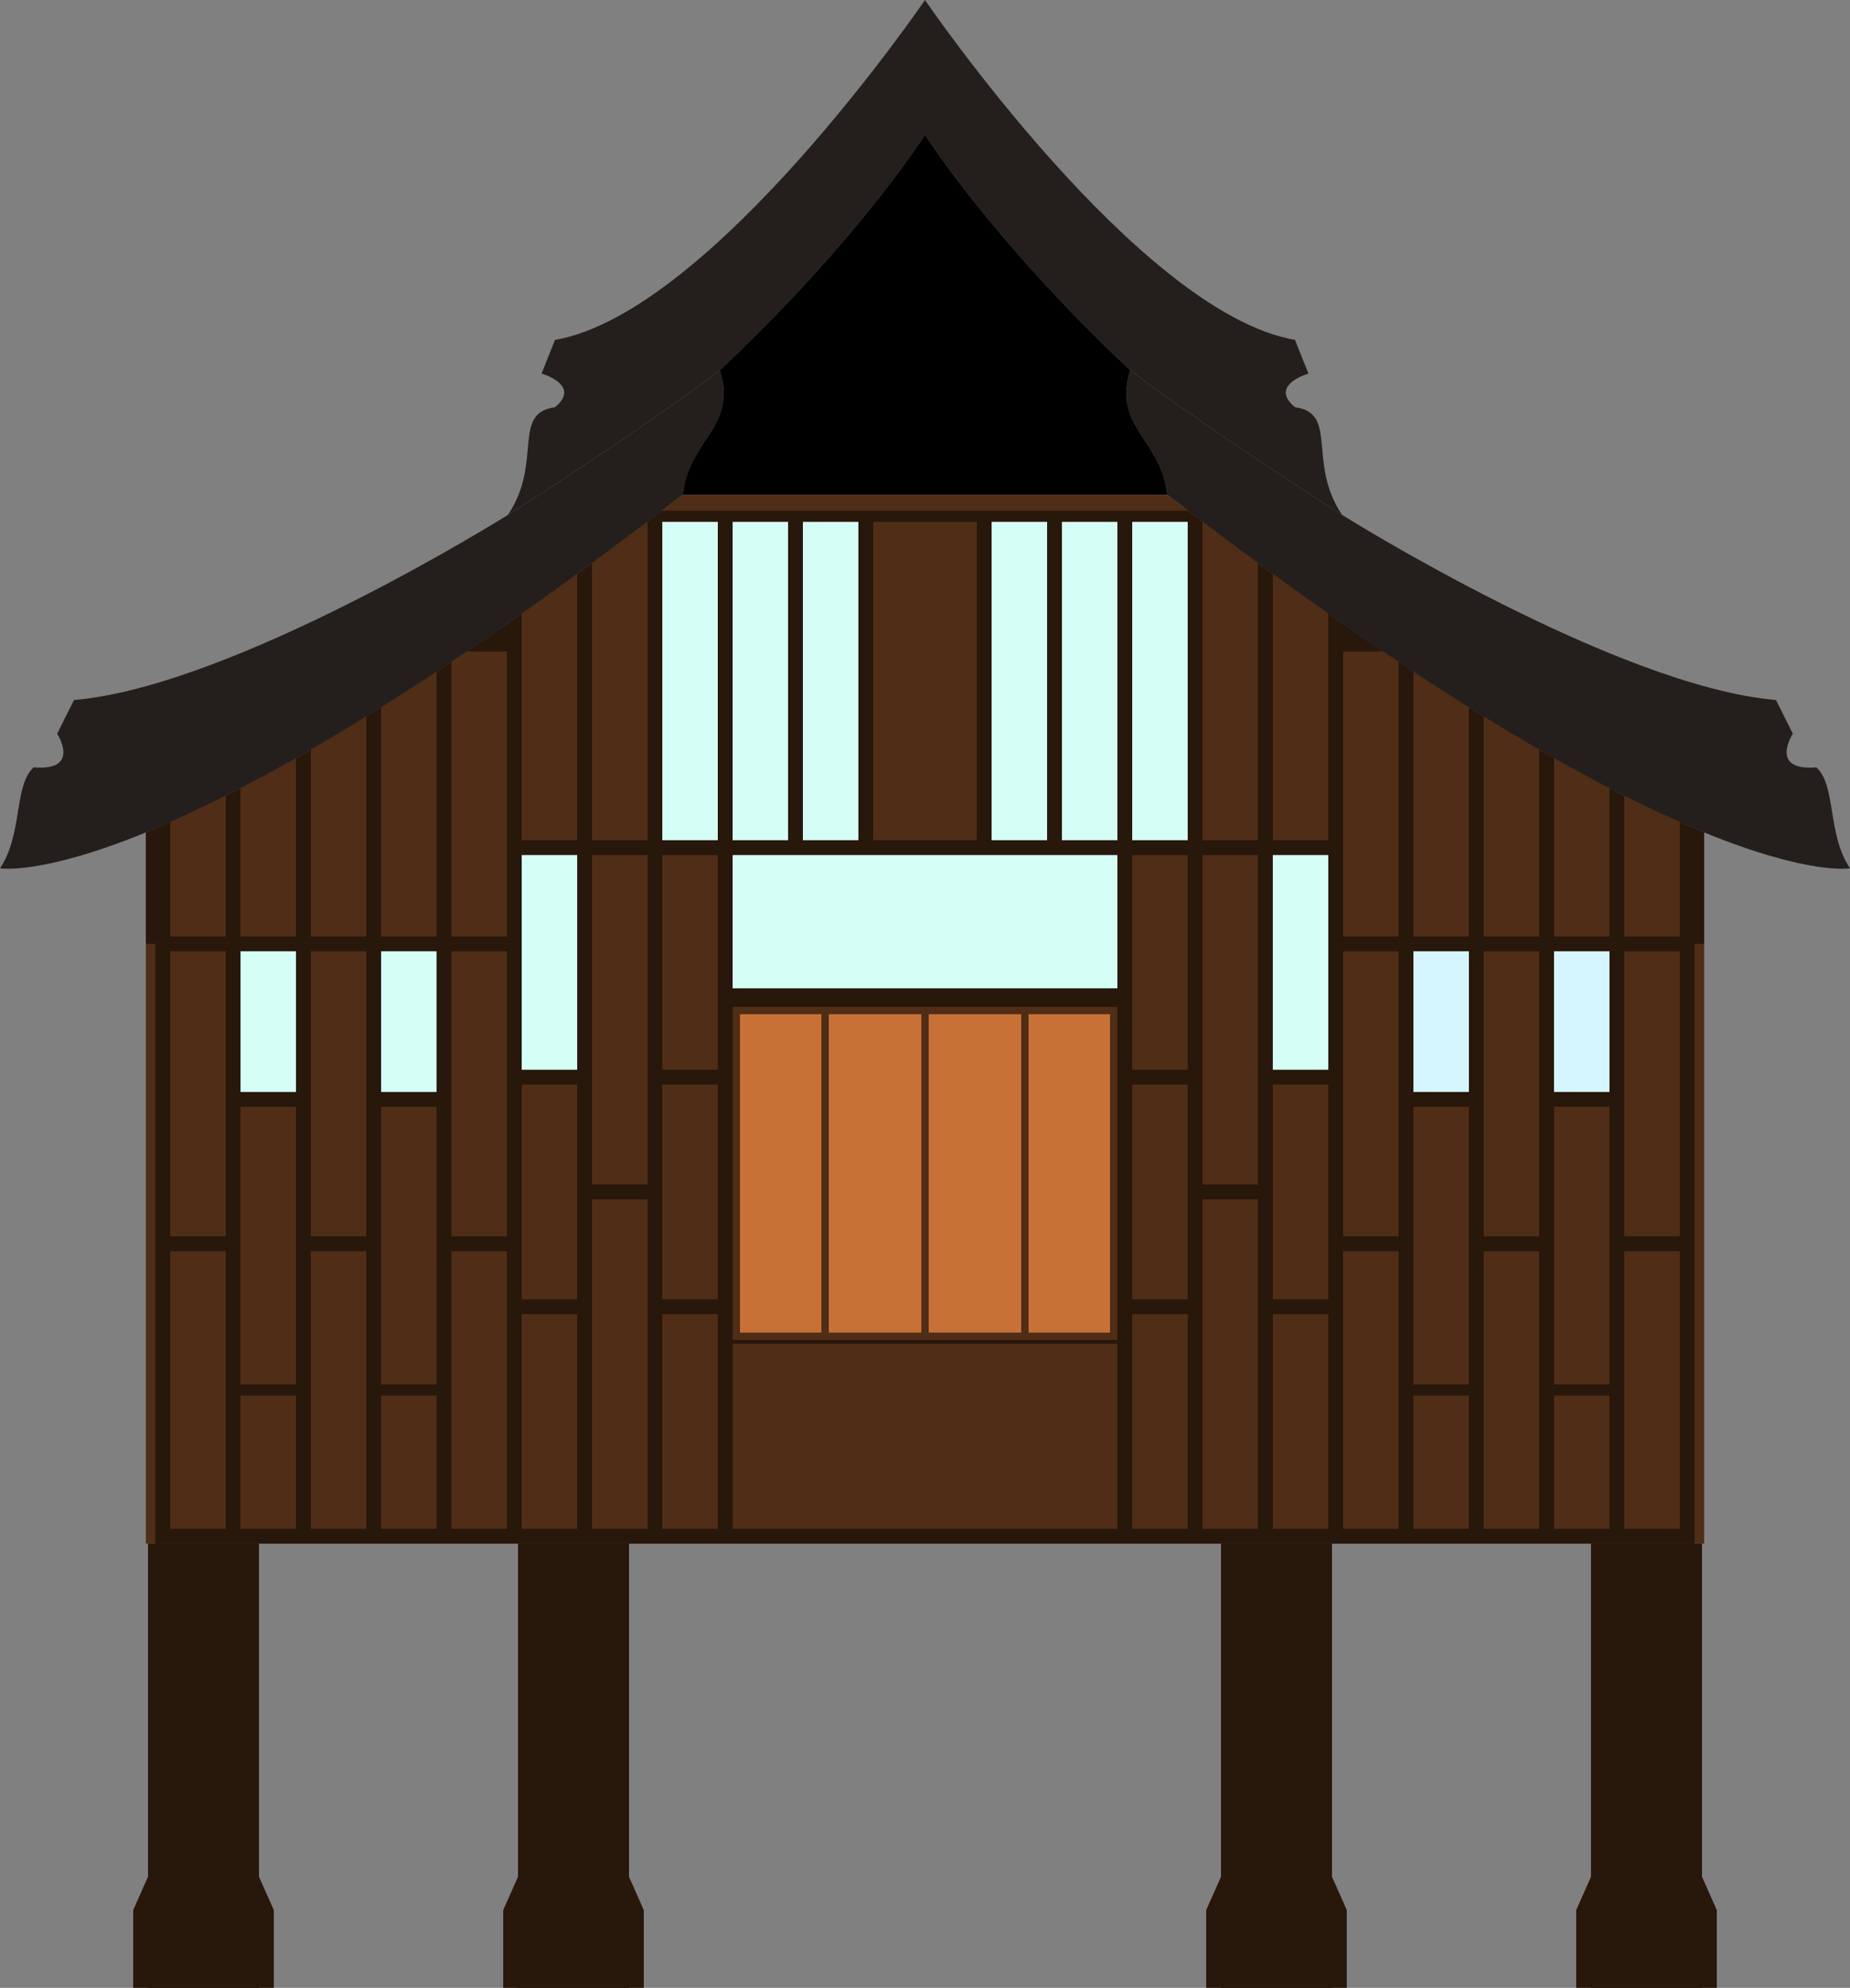 <svg xmlns="http://www.w3.org/2000/svg" width="533.333" height="572.757" viewBox="0 0 500 536.959"><rect x="0" y="0" width="500" height="536.959" fill="#808080" stroke="none"/><path d="M0 234.546c6.211-9.226 3.664-22.269 9.09-27.273 12.95 1.1 6.365-9.091 6.365-9.091L20 189.09c43.364-3.676 117.273-50 117.273-50C178.154 112.868 194.546 100 194.546 100c4.855 15.305-8.662 19.012-10 33.636C43.62 242.351 0 234.546 0 234.546zM500 234.546c-6.211-9.226-3.664-22.269-9.09-27.273-12.95 1.1-6.365-9.091-6.365-9.091L480 189.09c-43.364-3.676-117.273-50-117.273-50C321.846 112.868 305.454 100 305.454 100c-4.855 15.305 8.662 19.012 10 33.636C456.38 242.351 500 234.546 500 234.546z" fill="#241f1c" fill-rule="evenodd"/><path d="M305.455 100s16.391 12.868 57.273 39.091C353.18 124.937 361.853 111.579 350 110c-7.261-5.974 3.637-9.09 3.637-9.09L350 91.817C307.614 84.468 250 0 250 0s-57.614 84.468-100 91.818l-3.636 9.091S157.262 104.026 150 110c-11.852 1.58-3.18 14.937-12.727 29.091C178.154 112.868 194.546 100 194.546 100 232.3 64.511 250 36.364 250 36.364S267.7 64.51 305.455 100z" fill="#241f1c" fill-rule="evenodd"/><path d="M184.546 133.636c1.338-14.624 14.855-18.33 10-33.636C232.3 64.511 250 36.364 250 36.364S267.7 64.51 305.455 100c-4.856 15.305 8.661 19.012 10 33.636z" fill-rule="evenodd"/><path d="M39.425 416.96v-192.1c28.521-11.639 74.658-36.866 145.12-91.224h130.91c70.462 54.358 116.598 79.585 145.119 91.223v192.1z" fill="#502d16" fill-rule="evenodd"/><path d="M141 254.96H42v162h99z" fill="#28170b" fill-rule="evenodd"/><path d="M61 337.96H46v75h15zM61 256.96H46v77h15zM99 337.96H84v75h15zM99 256.96H84v77h15zM137 337.96h-15v75h15zM137 256.96h-15v77h15zM80 298.96H65v75h15zM118 298.96h-15v75h15z" fill="#502d16" fill-rule="evenodd"/><path d="M80 256.96H65v38h15z" fill="#d5fff6" fill-rule="evenodd"/><path d="M80 376.96H65v36h15z" fill="#502d16" fill-rule="evenodd"/><path d="M118 256.96h-15v38h15z" fill="#d5fff6" fill-rule="evenodd"/><path d="M118 376.96h-15v36h15z" fill="#502d16" fill-rule="evenodd"/><path d="M160 152.128c-6.591 4.845-12.89 9.35-19 13.645v251.186h19zM141 165.773c-46.565 32.73-79.418 50.045-101.574 59.086v30.1H141v-89.186z" fill="#28170b" fill-rule="evenodd"/><path d="M61 214.958a326.902 326.902 0 01-15 7.096v30.904h15zM99 193.552a603.906 603.906 0 01-15 8.95v50.456h15zM126.205 175.958a875.73 875.73 0 01-4.205 2.823v74.177h15v-77zM80 204.792c-5.307 3-10.298 5.695-15 8.127v40.04h15zM118 181.433a759.105 759.105 0 01-15 9.637v61.888h15z" fill="#502d16" fill-rule="evenodd"/><path d="M359 254.96h99v162h-99z" fill="#28170b" fill-rule="evenodd"/><path d="M439 337.96h15v75h-15zM439 256.96h15v77h-15zM401 337.96h15v75h-15zM401 256.96h15v77h-15zM363 337.96h15v75h-15zM363 256.96h15v77h-15zM420 298.96h15v75h-15zM382 298.96h15v75h-15z" fill="#502d16" fill-rule="evenodd"/><path d="M420 256.96h15v38h-15z" fill="#d5f6ff" fill-rule="evenodd"/><path d="M420 376.96h15v36h-15z" fill="#502d16" fill-rule="evenodd"/><path d="M382 256.96h15v38h-15z" fill="#d5f6ff" fill-rule="evenodd"/><path d="M382 376.96h15v36h-15z" fill="#502d16" fill-rule="evenodd"/><path d="M359 165.773c46.565 32.73 79.418 50.045 101.574 59.086v30.1H359v-89.186z" fill="#28170b" fill-rule="evenodd"/><path d="M439 214.958a326.9 326.9 0 0015 7.096v30.904h-15zM401 193.552a603.908 603.908 0 0015 8.95v50.456h-15zM373.795 175.958a875.73 875.73 0 004.205 2.823v74.177h-15v-77zM420 204.792a459.53 459.53 0 0015 8.127v40.04h-15zM382 181.433a759.105 759.105 0 0015 9.637v61.888h-15zM156 354.96h-15v58h15zM156 155.038a1089.688 1089.688 0 01-15 10.735v61.185h15v-71.92zM156 292.96h-15v58h15z" fill="#502d16" fill-rule="evenodd"/><path d="M156 230.96h-15v58h15z" fill="#d5fff6" fill-rule="evenodd"/><path d="M340 152.128c6.591 4.845 12.89 9.35 19 13.645v251.186h-19z" fill="#28170b" fill-rule="evenodd"/><path d="M344 354.96h15v58h-15zM344 155.038a1089.688 1089.688 0 0015 10.735v61.185h-15v-71.92zM344 292.96h15v58h-15z" fill="#502d16" fill-rule="evenodd"/><path d="M344 230.96h15v58h-15z" fill="#d5fff6" fill-rule="evenodd"/><path d="M178.875 137.958A1307.58 1307.58 0 01160 152.128v264.83h180v-264.83a1307.58 1307.58 0 01-18.875-14.17h-142.25z" fill="#28170b" fill-rule="evenodd"/><path d="M175 323.96h-15v89h15zM175 230.96h-15v89h15zM325 323.96h15v89h-15zM325 230.96h15v89h-15zM175 140.894c-5.12 3.886-10.16 7.677-15 11.234v74.83h15v-86.064zM325 140.894v86.064h15v-74.83c-4.84-3.557-9.88-7.348-15-11.234z" fill="#502d16" fill-rule="evenodd"/><path d="M194 140.96h-15v85.998h15zM321 140.96h-15v85.998h15zM213 140.96h-15v85.998h15zM302 140.96h-15v85.998h15zM232 140.96h-15v85.998h15zM283 140.96h-15v85.998h15z" fill="#d5fff6" fill-rule="evenodd"/><path d="M264 140.96h-28v85.998h28z" fill="#502d16" fill-rule="evenodd"/><path d="M302 230.96H198v35.998h104z" fill="#d5fff6" fill-rule="evenodd"/><path d="M194 354.96h-15v58h15zM194 292.96h-15v58h15zM194 230.96h-15v58h15zM306 354.96h15v58h-15zM306 292.96h15v58h-15zM306 230.96h15v58h-15z" fill="#502d16" fill-rule="evenodd"/><path d="M198 271.96h104v90H198z" fill="#502d16"/><path d="M200 273.96h22v86h-22zM224 273.96h25v86h-25zM251 273.96h25v86h-25zM278 273.96h22v86h-22z" fill="#c87137"/><path d="M198 362.96l104-.001v50H198z" fill="#502d16"/><path d="M40 416.96h30v120H40zM430 416.96h30v120h-30zM140 416.96h30v120h-30zM330 416.96h30v120h-30z" fill="#28170b"/><path d="M70 506.96l4 9v21H36v-21l4-9zM460 506.96l4 9v21h-38v-21l4-9zM170 506.96l4 9v21h-38v-21l4-9zM360 506.96l4 9v21h-38v-21l4-9z" fill="#28170b"/></svg>